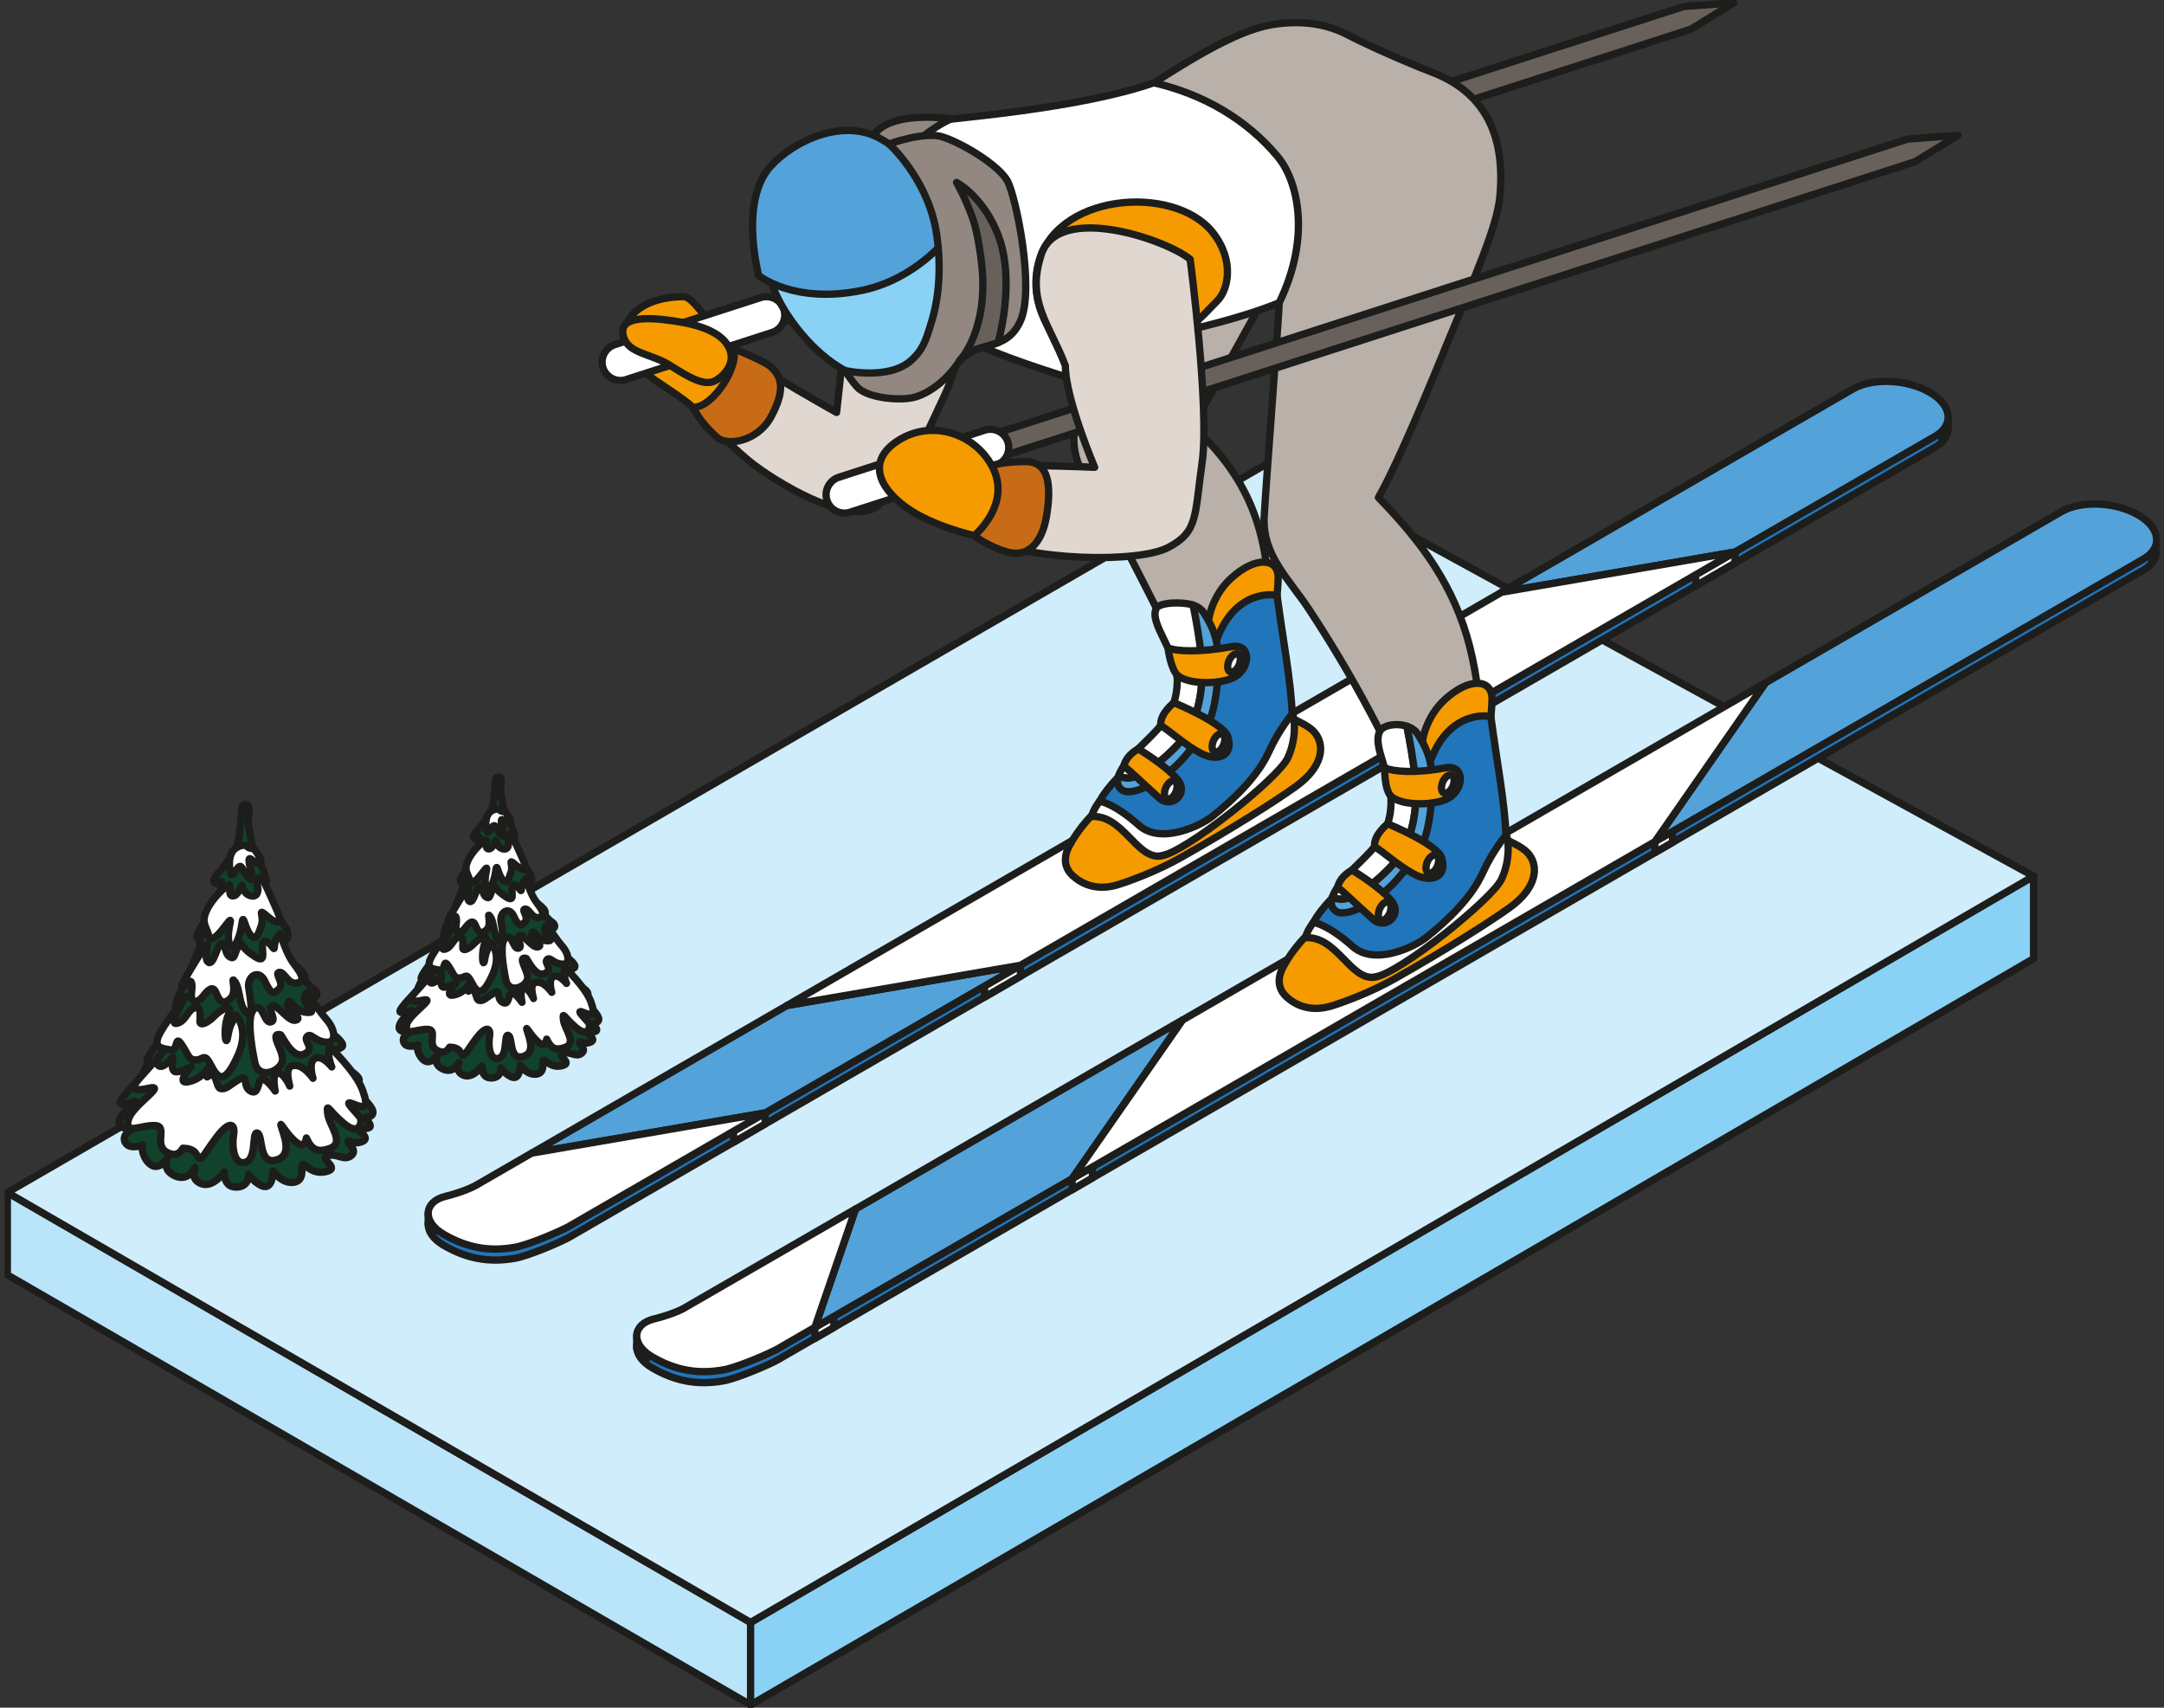 <svg width="237" height="187" viewBox="0 0 237 187" fill="none" xmlns="http://www.w3.org/2000/svg">
<rect x="0" y="0" width="237" height="187" fill="#333333" stroke="none"/>
<g id="Esqui&#204;&#129; 2" clip-path="url(#clip0_3611_1032)">
<g id="Ilustraci&#195;&#179;n">
<path id="Vector" d="M82.203 177.67L222.716 95.944V104.979L82.203 186.697L0.803 139.608V130.581L82.203 177.67Z" fill="#B9E4F9" stroke="#1D1D1B" stroke-width="0.8" stroke-linejoin="round"/>
<path id="Vector_2" d="M222.716 95.944V104.979L82.203 186.697V177.67L222.716 95.944Z" fill="#8AD2F5" stroke="#1D1D1B" stroke-width="0.8" stroke-linejoin="round"/>
<path id="Vector_3" d="M0.803 130.589L82.203 177.67L222.716 95.952L139.486 50.364L0.803 130.589Z" fill="#D0EDFB" stroke="#1D1D1B" stroke-width="0.8" stroke-linejoin="round"/>
<path id="Vector_4" d="M43.719 112.618C43.855 113.081 44.665 113.005 45.111 112.914C44.68 113.096 43.939 113.558 44.234 114.172C44.521 114.786 45.459 114.543 45.762 114.415C45.603 114.657 45.785 115.673 46.473 116.135C47.23 116.643 47.903 115.521 47.903 115.521C47.903 115.521 47.328 116.544 48.531 117.082C49.62 117.567 50.165 116.552 50.255 116.355C50.18 116.529 49.87 117.386 50.778 117.749C51.799 118.159 52.782 116.741 52.782 116.741C52.782 116.741 52.676 118.106 53.864 118.045C54.855 117.992 54.878 117.135 54.863 116.938C54.953 117.158 55.876 118.121 56.413 117.984C56.973 117.84 56.973 116.658 56.973 116.658C56.973 116.658 57.722 117.772 58.751 117.628C59.788 117.484 59.311 116.188 59.523 116.097C59.734 116.006 60.294 117.014 61.565 116.703C62.836 116.385 60.869 115.612 61.671 115.354C62.473 115.089 63.048 115.824 63.676 115.354C64.304 114.884 63.411 114.354 63.441 114.134C63.464 113.914 63.873 114.437 64.644 114.134C65.416 113.831 64.304 113.217 64.304 113.096C64.304 112.975 64.826 113.096 65.234 112.937C65.643 112.777 64.826 112.035 64.879 112.035C64.932 112.035 65.537 112.088 65.575 111.625C65.613 111.163 64.644 110.299 64.644 110.299L63.32 109.549C63.517 109.45 63.812 109.321 64.206 109.094C64.932 108.677 63.336 107.821 62.42 107.366C62.291 106.752 61.913 106.153 61.913 106.153C61.913 106.153 62.488 106.297 62.889 105.987C63.29 105.676 62.019 104.789 62.012 104.751L61.263 104.425C61.353 104.433 61.308 103.963 60.763 103.304C60.763 103.304 60.756 103.288 60.748 103.281C60.665 102.94 60.279 102.098 60.234 101.992C60.181 101.864 60.098 101.598 60.461 101.666C60.824 101.735 60.877 101.242 60.461 100.984C60.279 100.871 59.954 100.552 59.659 100.234C59.992 99.446 58.804 99.143 58.244 98.225C57.881 97.634 57.684 97.028 57.578 96.596C57.624 96.513 57.722 96.498 57.919 96.657C58.327 96.983 58.312 96.005 58.078 95.732C57.851 95.459 57.17 94.277 57.17 94.186C57.17 94.186 56.898 94.186 56.481 94.186C56.224 93.564 55.929 92.867 55.929 92.799C55.884 92.268 55.846 91.738 55.846 91.738C55.846 91.738 56.33 91.973 56.376 91.738C56.429 91.503 55.869 89.911 55.475 89.547C55.09 89.184 55.211 88.774 55.188 88.737C55.165 88.691 54.968 87.372 54.847 86.887C54.726 86.402 55.105 85.136 54.666 85.099C54.227 85.068 54.318 85.258 54.227 86.046C54.136 86.834 54.061 88.373 53.758 88.865C53.456 89.35 52.722 90.54 52.2 91.04C51.678 91.541 51.814 92.018 52.2 91.814C52.586 91.609 52.631 91.677 52.48 92.2C52.411 92.45 52.389 92.678 52.419 92.882C52.215 93.436 52.033 93.921 51.935 94.171C51.829 94.171 51.769 94.171 51.769 94.171C51.738 94.186 50.429 96.005 50.399 96.391C50.369 96.778 50.974 96.278 50.974 96.278C50.974 96.278 50.437 96.71 50.679 97.089C50.702 97.119 50.724 97.149 50.747 97.172C50.127 98.642 49.333 100.583 49.333 100.583C48.871 101.265 48.41 102.515 48.644 102.515H48.962L48.848 102.682C48.205 103.493 47.585 104.622 47.767 104.622C47.986 104.622 47.767 105.032 47.767 105.032L47.456 105.1C47.456 105.1 45.868 107.01 46.148 107.23C46.185 107.26 46.223 107.275 46.261 107.29C45.815 107.942 45.724 108.419 45.724 108.419C45.724 108.419 43.659 110.496 43.803 110.784C43.946 111.072 45.073 110.64 45.073 110.64C45.073 110.64 43.53 111.967 43.727 112.633L43.719 112.618ZM61.119 104.357C61.172 104.372 61.21 104.387 61.24 104.41L61.119 104.357Z" fill="#11422B" stroke="#1D1D1B" stroke-width="0.8" stroke-linejoin="round"/>
<path id="Vector_5" d="M59.901 101.295C59.901 101.295 60.884 102.826 61.603 103.652C62.322 104.478 62.511 105.691 61.497 105.577C60.483 105.464 60.257 104.729 59.901 105.1C59.553 105.471 60.68 106.131 59.651 106.608C58.622 107.086 57.737 104.956 57.601 104.933C56.603 104.751 57.858 106.29 57.79 107.108C57.707 108.071 55.71 108.912 55.392 107.283C55.074 105.653 54.673 103.167 55.392 102.69C56.111 102.212 56.194 103.971 56.777 103.842C57.367 103.705 56.429 102.69 56.898 102.478C57.367 102.265 58.327 103.918 58.963 103.683C59.606 103.44 58.04 102.91 58.252 102.243C58.456 101.576 58.675 102.963 59.901 103.023C61.134 103.084 59.001 102.212 59.901 101.31V101.295Z" fill="white" stroke="#1D1D1B" stroke-width="0.8" stroke-linejoin="round"/>
<path id="Vector_6" d="M53.766 103.243C53.766 103.243 54.991 104.395 53.955 106.714C52.918 109.041 52.328 108.905 51.685 107.646C51.042 106.388 51.02 107.086 50.339 107.101C49.658 107.116 49.658 106.555 49.075 105.729C48.485 104.903 48.841 106.358 48.145 106.237C47.449 106.108 46.708 106.085 47.108 105.092C47.509 104.107 49.461 101.659 49.461 101.659C49.461 101.659 47.903 104.107 48.682 103.955C49.461 103.804 49.628 102.781 50.225 102.606C50.823 102.432 50.687 103.319 50.679 103.774C50.679 104.228 51.368 103.91 51.927 103.319C52.487 102.728 53.607 102.144 53.13 103.213C52.654 104.281 52.888 106.206 53.077 105.1C53.266 103.993 53.478 103.91 53.773 103.243H53.766Z" fill="white" stroke="#1D1D1B" stroke-width="0.8" stroke-linejoin="round"/>
<path id="Vector_7" d="M57.594 96.217C57.594 96.217 58.108 97.945 58.721 98.764C59.334 99.575 59.848 100.287 59.054 100.469C58.259 100.651 57.972 99.492 57.503 99.552C57.034 99.613 57.972 100.484 57.503 100.954C57.034 101.424 56.784 101.462 56.27 100.34C55.763 99.211 54.704 99.87 54.87 100.916C55.037 101.955 55.316 103.675 54.658 103.023C54 102.364 54.151 101.007 53.682 100.371C53.213 99.734 53.955 101.22 53.282 101.833C52.601 102.447 52.328 101.97 52.048 101.295C51.776 100.621 51.307 101.136 50.906 101.667C50.505 102.197 49.824 102.296 49.953 101.295C50.081 100.302 49.885 100.151 49.575 100.492C49.264 100.833 48.788 101.182 49.408 100.113C50.021 99.044 51.042 97.422 51.262 97.142C51.489 96.862 50.952 98.453 51.42 98.711C51.889 98.969 52.162 97.119 52.548 97.097C52.926 97.074 52.782 97.968 53.266 98.241C53.751 98.514 53.63 97.794 54.031 97.309C54.431 96.824 53.902 97.119 55.09 97.991C56.277 98.862 56.111 98.249 56.066 97.438C56.02 96.627 56.481 96.793 56.898 97.354C57.306 97.915 56.822 96.998 57.594 96.225V96.217Z" fill="white" stroke="#1D1D1B" stroke-width="0.8" stroke-linejoin="round"/>
<path id="Vector_8" d="M44.506 112.292C44.74 111.049 48.001 109.14 46.254 109.534C44.506 109.935 44.892 109.291 45.716 108.404C46.549 107.518 47.57 106.229 47.57 106.229C47.57 106.229 46.715 107.336 47.139 107.609C47.57 107.874 48.349 106.835 48.349 106.835C48.349 106.835 48.145 107.904 48.5 108.078C48.856 108.253 49.923 107.662 49.923 107.662C49.923 107.662 48.523 109.2 49.688 108.965C50.853 108.73 51.345 107.836 51.345 107.836C51.345 107.836 51.345 108.116 51.307 108.548C52.2 107.859 52.026 109.473 52.472 109.556C52.949 109.647 53.221 109.261 54.068 108.753C54.916 108.245 54.31 109.337 55.044 109.761C55.778 110.185 55.634 108.874 56.02 108.753C56.406 108.632 57.17 109.761 57.17 109.761C57.17 109.761 56.845 108.275 57.374 108.222C57.904 108.162 58.418 109.337 58.426 109.344C58.184 108.419 58.146 107.76 58.622 107.601C59.508 107.305 60.431 108.67 60.431 108.67C60.431 108.67 59.984 107.275 60.605 106.949C61.225 106.623 62.042 107.692 62.042 107.692C62.042 107.692 61.558 106.54 61.883 105.971C61.883 105.971 64.13 108.124 64.697 109.662C65.265 111.201 64.932 111.3 63.865 110.86C62.798 110.413 64.455 111.807 64.546 112.164C64.637 112.52 64.395 113.642 63.071 112.52C61.739 111.391 61.588 110.678 61.709 111.701C61.83 112.724 63.245 114.233 61.86 114.71C60.847 115.059 60.34 114.831 59.871 113.793C59.788 114.286 59.56 114.604 59.023 114.172C58.047 113.399 57.457 112.012 57.752 112.929C58.047 113.846 58.638 115.392 57.193 115.718C55.74 116.044 56.156 113.528 55.657 113.376C55.158 113.225 55.657 115.627 54.613 115.893C53.569 116.158 53.463 114.384 53.614 113.52C53.766 112.664 53.35 112.126 52.109 113.786C50.868 115.445 50.838 115.976 50.422 115.21C50.187 114.771 49.658 114.687 49.249 114.672C48.947 115.165 48.591 115.347 47.993 115.089C46.571 114.468 48.084 112.717 46.783 112.717C45.482 112.717 44.302 113.52 44.536 112.27L44.506 112.292Z" fill="white" stroke="#1D1D1B" stroke-width="0.8" stroke-linejoin="round"/>
<path id="Vector_9" d="M56.406 92.193C56.406 92.193 57.268 94.08 57.473 94.603C57.677 95.133 57.541 95.611 56.527 94.762C55.521 93.906 56.232 94.633 55.982 95.459C55.725 96.278 55.49 96.937 54.991 96.278C54.492 95.618 54.424 94.33 54.288 95.414C54.151 96.498 53.471 98.172 53.198 97.02C52.918 95.876 53.705 94.451 53.017 95.346C52.328 96.24 51.648 97.081 51.436 96.338C51.216 95.596 50.762 95.262 51.269 94.194C51.776 93.125 52.797 92.238 53.138 92.033C53.478 91.821 53.017 92.905 53.478 92.966C53.94 93.026 54.257 92.079 54.303 92.041C54.348 92.003 54.356 92.716 54.999 92.935C55.642 93.155 55.77 92.534 55.642 92.102C55.521 91.67 55.725 90.662 56.413 92.193H56.406Z" fill="white" stroke="#1D1D1B" stroke-width="0.8" stroke-linejoin="round"/>
<path id="Vector_10" d="M55.332 88.896C55.536 89.214 56.232 90.086 55.785 90.162C55.347 90.237 54.832 89.313 54.908 90.033C54.984 90.753 55.498 91.867 54.938 91.458C54.378 91.048 54.341 90.2 54.015 90.465C53.69 90.73 53.425 91.488 53.304 90.965C53.183 90.442 53.13 89.654 53.486 89.123C53.841 88.593 54.613 88.502 54.719 88.691C54.832 88.881 55.332 88.888 55.332 88.888V88.896Z" fill="white" stroke="#1D1D1B" stroke-width="0.8" stroke-linejoin="round"/>
<path id="Vector_11" d="M13.05 123.093C13.225 123.676 14.253 123.585 14.821 123.472C14.268 123.699 13.33 124.29 13.701 125.071C14.072 125.852 15.259 125.541 15.645 125.382C15.441 125.685 15.675 126.981 16.546 127.564C17.514 128.216 18.361 126.784 18.361 126.784C18.361 126.784 17.627 128.087 19.163 128.77C20.547 129.391 21.236 128.095 21.357 127.845C21.259 128.072 20.865 129.156 22.023 129.618C23.324 130.134 24.572 128.337 24.572 128.337C24.572 128.337 24.436 130.073 25.949 129.997C27.205 129.937 27.242 128.845 27.22 128.595C27.333 128.876 28.506 130.096 29.187 129.922C29.905 129.74 29.905 128.239 29.905 128.239C29.905 128.239 30.851 129.656 32.167 129.474C33.484 129.292 32.886 127.64 33.151 127.527C33.416 127.413 34.134 128.694 35.746 128.292C37.357 127.89 34.861 126.905 35.882 126.572C36.896 126.238 37.629 127.17 38.431 126.572C39.233 125.973 38.098 125.306 38.129 125.018C38.159 124.737 38.681 125.404 39.657 125.018C40.64 124.631 39.226 123.851 39.226 123.699C39.226 123.547 39.891 123.699 40.406 123.502C40.92 123.305 39.891 122.35 39.959 122.35C40.028 122.35 40.792 122.418 40.844 121.835C40.898 121.251 39.664 120.152 39.664 120.152L37.985 119.197C38.242 119.068 38.605 118.909 39.112 118.613C40.035 118.083 38.008 116.999 36.843 116.416C36.684 115.642 36.2 114.877 36.2 114.877C36.2 114.877 36.933 115.066 37.433 114.672C37.94 114.278 36.328 113.156 36.321 113.103L35.367 112.694C35.481 112.702 35.42 112.111 34.739 111.262C34.739 111.254 34.724 111.247 34.717 111.231C34.611 110.799 34.127 109.731 34.066 109.594C33.998 109.428 33.892 109.094 34.354 109.177C34.815 109.261 34.876 108.639 34.354 108.306C34.119 108.154 33.711 107.753 33.332 107.351C33.756 106.35 32.243 105.964 31.532 104.797C31.07 104.046 30.821 103.273 30.685 102.72C30.738 102.614 30.866 102.591 31.116 102.796C31.638 103.205 31.615 101.97 31.32 101.621C31.025 101.272 30.163 99.764 30.163 99.658C30.163 99.658 29.822 99.658 29.285 99.658C28.952 98.87 28.589 97.975 28.581 97.9C28.529 97.225 28.476 96.558 28.476 96.558C28.476 96.558 29.088 96.861 29.157 96.558C29.225 96.255 28.514 94.239 28.014 93.777C27.522 93.314 27.681 92.799 27.651 92.738C27.621 92.685 27.371 91.003 27.22 90.389C27.069 89.775 27.545 88.16 26.985 88.123C26.425 88.077 26.539 88.32 26.425 89.328C26.312 90.328 26.221 92.291 25.828 92.913C25.442 93.534 24.512 95.042 23.846 95.679C23.18 96.316 23.354 96.922 23.846 96.657C24.337 96.399 24.39 96.482 24.201 97.149C24.111 97.468 24.088 97.748 24.118 98.021C23.861 98.726 23.626 99.34 23.498 99.666C23.362 99.666 23.286 99.666 23.286 99.666C23.248 99.681 21.584 102 21.546 102.493C21.508 102.985 22.28 102.349 22.28 102.349C22.28 102.349 21.599 102.902 21.909 103.379C21.939 103.425 21.962 103.455 21.992 103.486C21.198 105.35 20.192 107.821 20.192 107.821C19.602 108.692 19.019 110.276 19.314 110.276H19.715L19.572 110.489C18.755 111.519 17.968 112.952 18.195 112.952C18.467 112.952 18.195 113.475 18.195 113.475L17.801 113.558C17.801 113.558 15.774 115.984 16.137 116.272C16.182 116.309 16.228 116.332 16.281 116.347C15.713 117.181 15.6 117.78 15.6 117.78C15.6 117.78 12.975 120.417 13.164 120.781C13.345 121.145 14.775 120.599 14.775 120.599C14.775 120.599 12.808 122.282 13.058 123.131L13.05 123.093ZM35.171 112.588C35.239 112.603 35.292 112.626 35.322 112.656L35.171 112.588Z" fill="#11422B" stroke="#1D1D1B" stroke-width="0.8" stroke-linejoin="round"/>
<path id="Vector_12" d="M33.627 108.685C33.627 108.685 34.876 110.633 35.791 111.679C36.706 112.725 36.941 114.263 35.655 114.127C34.369 113.983 34.074 113.05 33.627 113.513C33.181 113.983 34.618 114.824 33.31 115.43C32.001 116.037 30.881 113.331 30.707 113.301C29.436 113.066 31.04 115.021 30.942 116.067C30.836 117.295 28.294 118.363 27.893 116.294C27.485 114.225 26.978 111.065 27.893 110.451C28.808 109.837 28.907 112.08 29.656 111.914C30.405 111.747 29.209 110.451 29.807 110.178C30.405 109.905 31.623 112.012 32.44 111.709C33.257 111.406 31.267 110.724 31.532 109.875C31.797 109.026 32.069 110.792 33.635 110.868C35.201 110.943 32.485 109.837 33.635 108.685H33.627Z" fill="white" stroke="#1D1D1B" stroke-width="0.8" stroke-linejoin="round"/>
<path id="Vector_13" d="M25.82 111.171C25.82 111.171 27.379 112.634 26.055 115.582C24.731 118.538 23.989 118.363 23.172 116.772C22.355 115.173 22.325 116.059 21.463 116.075C20.6 116.09 20.6 115.377 19.851 114.324C19.102 113.27 19.556 115.127 18.664 114.968C17.779 114.809 16.833 114.771 17.34 113.513C17.847 112.255 20.336 109.155 20.336 109.155C20.336 109.155 18.354 112.262 19.345 112.073C20.336 111.883 20.547 110.58 21.311 110.36C22.076 110.14 21.902 111.269 21.894 111.845C21.887 112.421 22.764 112.012 23.483 111.269C24.194 110.519 25.616 109.776 25.011 111.133C24.398 112.49 24.708 114.945 24.943 113.528C25.177 112.118 25.45 112.012 25.828 111.163L25.82 111.171Z" fill="white" stroke="#1D1D1B" stroke-width="0.8" stroke-linejoin="round"/>
<path id="Vector_14" d="M30.692 102.235C30.692 102.235 31.35 104.433 32.13 105.471C32.909 106.502 33.567 107.412 32.553 107.639C31.54 107.866 31.176 106.396 30.586 106.479C29.996 106.563 31.176 107.669 30.586 108.261C29.996 108.852 29.671 108.912 29.02 107.48C28.37 106.047 27.023 106.889 27.242 108.207C27.454 109.534 27.81 111.717 26.97 110.883C26.131 110.042 26.32 108.314 25.73 107.503C25.139 106.692 26.078 108.586 25.215 109.367C24.353 110.148 24.005 109.541 23.649 108.685C23.301 107.829 22.703 108.48 22.189 109.155C21.675 109.829 20.812 109.951 20.979 108.685C21.137 107.419 20.888 107.237 20.494 107.662C20.093 108.094 19.496 108.533 20.275 107.177C21.054 105.82 22.348 103.751 22.635 103.395C22.923 103.039 22.242 105.062 22.84 105.388C23.43 105.714 23.785 103.364 24.27 103.334C24.754 103.304 24.564 104.441 25.185 104.797C25.805 105.146 25.646 104.228 26.153 103.607C26.668 102.985 25.994 103.364 27.5 104.471C29.013 105.578 28.793 104.797 28.74 103.766C28.688 102.743 29.27 102.948 29.792 103.66C30.314 104.372 29.694 103.213 30.677 102.228L30.692 102.235Z" fill="white" stroke="#1D1D1B" stroke-width="0.8" stroke-linejoin="round"/>
<path id="Vector_15" d="M14.049 122.676C14.352 121.092 18.49 118.667 16.266 119.174C14.041 119.682 14.533 118.871 15.585 117.742C16.644 116.613 17.938 114.976 17.938 114.976C17.938 114.976 16.848 116.385 17.393 116.726C17.938 117.067 18.936 115.749 18.936 115.749C18.936 115.749 18.671 117.105 19.125 117.333C19.579 117.56 20.933 116.802 20.933 116.802C20.933 116.802 19.155 118.758 20.631 118.462C22.113 118.159 22.734 117.029 22.734 117.029C22.734 117.029 22.734 117.386 22.681 117.931C23.816 117.06 23.596 119.106 24.163 119.212C24.769 119.326 25.117 118.833 26.191 118.197C27.273 117.552 26.494 118.939 27.432 119.478C28.37 120.016 28.181 118.348 28.672 118.197C29.164 118.045 30.14 119.478 30.14 119.478C30.14 119.478 29.724 117.59 30.405 117.515C31.078 117.439 31.736 118.932 31.736 118.939C31.434 117.757 31.381 116.923 31.986 116.726C33.113 116.347 34.278 118.083 34.278 118.083C34.278 118.083 33.711 116.309 34.505 115.9C35.292 115.483 36.336 116.84 36.336 116.84C36.336 116.84 35.723 115.377 36.132 114.657C36.132 114.657 38.991 117.393 39.702 119.356C40.421 121.319 39.997 121.441 38.643 120.88C37.289 120.311 39.392 122.085 39.505 122.54C39.619 122.994 39.316 124.427 37.622 122.994C35.927 121.562 35.738 120.652 35.889 121.956C36.041 123.26 37.849 125.177 36.078 125.783C34.792 126.223 34.142 125.943 33.552 124.616C33.438 125.238 33.158 125.647 32.47 125.101C31.229 124.124 30.473 122.35 30.851 123.517C31.229 124.684 31.978 126.647 30.14 127.057C28.294 127.474 28.824 124.268 28.181 124.078C27.538 123.889 28.181 126.943 26.857 127.284C25.533 127.625 25.397 125.359 25.586 124.268C25.775 123.176 25.245 122.494 23.664 124.609C22.083 126.716 22.045 127.398 21.523 126.42C21.221 125.859 20.555 125.753 20.033 125.738C19.647 126.367 19.201 126.594 18.437 126.268C16.629 125.48 18.55 123.252 16.893 123.252C15.237 123.252 13.731 124.268 14.034 122.684L14.049 122.676Z" fill="white" stroke="#1D1D1B" stroke-width="0.8" stroke-linejoin="round"/>
<path id="Vector_16" d="M29.179 97.119C29.179 97.119 30.276 99.514 30.533 100.189C30.791 100.863 30.617 101.477 29.338 100.386C28.052 99.302 28.967 100.226 28.642 101.272C28.317 102.318 28.014 103.152 27.379 102.318C26.743 101.485 26.652 99.84 26.486 101.219C26.312 102.599 25.45 104.721 25.094 103.266C24.738 101.81 25.737 99.999 24.867 101.144C23.997 102.288 23.127 103.349 22.855 102.402C22.582 101.454 22 101.03 22.643 99.673C23.286 98.309 24.587 97.187 25.018 96.922C25.45 96.657 24.86 98.036 25.45 98.112C26.04 98.188 26.441 96.99 26.494 96.937C26.547 96.892 26.562 97.794 27.379 98.074C28.196 98.347 28.355 97.559 28.196 97.013C28.037 96.46 28.294 95.179 29.179 97.134V97.119Z" fill="white" stroke="#1D1D1B" stroke-width="0.8" stroke-linejoin="round"/>
<path id="Vector_17" d="M27.817 92.928C28.075 93.33 28.96 94.444 28.4 94.542C27.84 94.641 27.182 93.466 27.28 94.383C27.379 95.3 28.037 96.71 27.326 96.195C26.615 95.679 26.562 94.595 26.153 94.936C25.745 95.27 25.397 96.24 25.245 95.573C25.094 94.906 25.018 93.906 25.472 93.231C25.926 92.564 26.902 92.443 27.046 92.678C27.182 92.913 27.817 92.936 27.817 92.936V92.928Z" fill="white" stroke="#1D1D1B" stroke-width="0.8" stroke-linejoin="round"/>
<path id="Vector_18" d="M211.308 44.148C208.842 42.724 205.075 42.565 202.934 43.8C202.934 43.8 186.684 53.198 164.45 66.052L190.02 61.649C203.282 53.979 211.914 48.992 211.914 48.992C214.054 47.756 213.782 45.573 211.316 44.148H211.308Z" fill="#2075BB" stroke="#1D1D1B" stroke-width="0.8" stroke-linecap="round" stroke-linejoin="round"/>
<path id="Vector_19" d="M58.237 127.481L83.807 123.078C92.287 118.174 101.819 112.664 111.767 106.911L86.197 111.315C75.576 117.462 65.938 123.032 58.237 127.481Z" fill="#2075BB" stroke="#1D1D1B" stroke-width="0.8" stroke-linecap="round" stroke-linejoin="round"/>
<path id="Vector_20" d="M52.185 130.975C51.572 131.331 50.286 131.847 48.78 132.218C46.428 132.787 46.163 134.969 48.629 136.394C51.095 137.819 53.531 138.297 56.368 137.796C58.01 137.508 61.596 135.917 62.337 135.492C68.033 132.203 75.402 127.936 83.799 123.078L58.229 127.481C56.05 128.739 54.03 129.914 52.185 130.975Z" fill="#2075BB" stroke="#1D1D1B" stroke-width="0.8" stroke-linecap="round" stroke-linejoin="round"/>
<path id="Vector_21" d="M86.19 111.315L111.76 106.911C139.296 90.987 169.965 73.252 190.02 61.656L164.45 66.06C141.014 79.611 110.927 97.013 86.19 111.315Z" fill="#2075BB" stroke="#1D1D1B" stroke-width="0.8" stroke-linecap="round" stroke-linejoin="round"/>
<path id="Vector_22" d="M46.897 132.87V134.06L47.577 134.863L48.107 133.461L46.897 132.87Z" fill="white" stroke="#1D1D1B" stroke-width="0.8" stroke-linecap="round" stroke-linejoin="round"/>
<path id="Vector_23" d="M83.799 121.873V123.078L80.342 125.079V123.873L83.799 121.873Z" fill="white" stroke="#1D1D1B" stroke-width="0.8" stroke-linecap="round" stroke-linejoin="round"/>
<path id="Vector_24" d="M111.76 105.706V106.911L107.826 109.185V107.98L111.76 105.706Z" fill="white" stroke="#1D1D1B" stroke-width="0.8" stroke-linecap="round" stroke-linejoin="round"/>
<path id="Vector_25" d="M190.02 60.451V61.649L185.708 64.15V62.945L190.02 60.451Z" fill="white" stroke="#1D1D1B" stroke-width="0.8" stroke-linecap="round" stroke-linejoin="round"/>
<path id="Vector_26" d="M213.358 45.672V47.029L212.61 47.893L211.747 46.46L213.358 45.672Z" fill="white" stroke="#1D1D1B" stroke-width="0.8" stroke-linecap="round" stroke-linejoin="round"/>
<path id="Vector_27" d="M211.308 42.943C208.842 41.519 205.075 41.359 202.934 42.595C202.934 42.595 186.684 51.993 164.45 64.847L190.02 60.444C203.282 52.774 211.914 47.786 211.914 47.786C214.054 46.551 213.782 44.368 211.316 42.943H211.308Z" fill="#53A3DA" stroke="#1D1D1B" stroke-width="0.8" stroke-linecap="round" stroke-linejoin="round"/>
<path id="Vector_28" d="M58.237 126.276L83.807 121.873C92.287 116.969 101.819 111.459 111.767 105.706L86.197 110.11C75.576 116.256 65.938 121.827 58.237 126.276Z" fill="#53A3DA" stroke="#1D1D1B" stroke-width="0.8" stroke-linecap="round" stroke-linejoin="round"/>
<path id="Vector_29" d="M52.185 129.77C51.572 130.126 50.286 130.642 48.78 131.013C46.428 131.581 46.163 133.764 48.629 135.189C51.095 136.614 53.531 137.091 56.368 136.591C58.01 136.303 61.596 134.712 62.337 134.287C68.033 130.998 75.402 126.731 83.799 121.873L58.229 126.276C56.05 127.534 54.03 128.709 52.185 129.77Z" fill="white" stroke="#1D1D1B" stroke-width="0.8" stroke-linecap="round" stroke-linejoin="round"/>
<path id="Vector_30" d="M86.19 110.11L111.76 105.706C139.296 89.782 169.965 72.047 190.02 60.451L164.45 64.855C141.014 78.406 110.927 95.808 86.19 110.11Z" fill="white" stroke="#1D1D1B" stroke-width="0.8" stroke-linecap="round" stroke-linejoin="round"/>
<path id="Vector_31" d="M93.694 133.613L89.246 146.565C96.841 142.177 106.577 136.546 117.418 130.278L129.522 112.891C116.616 120.357 104.232 127.519 93.694 133.613Z" fill="#2075BB" stroke="#1D1D1B" stroke-width="0.8" stroke-linecap="round" stroke-linejoin="round"/>
<path id="Vector_32" d="M234.147 57.579C231.681 56.154 227.914 55.995 225.773 57.23C225.773 57.23 212.413 64.953 193.349 75.981L181.245 93.367C210.756 76.299 234.752 62.422 234.752 62.422C236.893 61.186 236.621 59.004 234.155 57.579H234.147Z" fill="#2075BB" stroke="#1D1D1B" stroke-width="0.8" stroke-linecap="round" stroke-linejoin="round"/>
<path id="Vector_33" d="M129.522 112.891L117.418 130.278C137.171 118.856 160.562 105.327 181.245 93.368L193.349 75.981C175.072 86.546 151.559 100.151 129.522 112.891Z" fill="#2075BB" stroke="#1D1D1B" stroke-width="0.8" stroke-linecap="round" stroke-linejoin="round"/>
<path id="Vector_34" d="M75.023 144.405C74.411 144.761 73.125 145.277 71.619 145.641C69.266 146.209 69.002 148.392 71.468 149.817C73.934 151.242 76.37 151.719 79.207 151.219C80.849 150.931 84.434 149.339 85.176 148.915C86.447 148.18 87.816 147.391 89.246 146.558L93.694 133.605C86.447 137.796 80.077 141.48 75.023 144.398V144.405Z" fill="#2075BB" stroke="#1D1D1B" stroke-width="0.8" stroke-linecap="round" stroke-linejoin="round"/>
<path id="Vector_35" d="M117.418 129.073V130.278L119.642 128.989V127.784L117.418 129.073Z" fill="white" stroke="#1D1D1B" stroke-width="0.8" stroke-linecap="round" stroke-linejoin="round"/>
<path id="Vector_36" d="M89.246 145.36V146.565L91.326 145.36V144.163L89.246 145.36Z" fill="white" stroke="#1D1D1B" stroke-width="0.8" stroke-linecap="round" stroke-linejoin="round"/>
<path id="Vector_37" d="M69.736 146.247V147.68L70.87 148.725L71.544 146.565L69.736 146.247Z" fill="white" stroke="#1D1D1B" stroke-width="0.8" stroke-linecap="round" stroke-linejoin="round"/>
<path id="Vector_38" d="M181.245 92.162V93.367L183.174 92.253V91.048L181.245 92.162Z" fill="white" stroke="#1D1D1B" stroke-width="0.8" stroke-linecap="round" stroke-linejoin="round"/>
<path id="Vector_39" d="M236.197 58.905V60.406L235.562 61.194L234.881 59.276L236.197 58.905Z" fill="white" stroke="#1D1D1B" stroke-width="0.8" stroke-linecap="round" stroke-linejoin="round"/>
<path id="Vector_40" d="M93.694 132.408L89.246 145.36C96.841 140.972 106.577 135.341 117.418 129.073L129.522 111.686C116.616 119.152 104.232 126.314 93.694 132.408Z" fill="#53A3DA" stroke="#1D1D1B" stroke-width="0.8" stroke-linecap="round" stroke-linejoin="round"/>
<path id="Vector_41" d="M234.147 56.374C231.681 54.949 227.914 54.79 225.773 56.025C225.773 56.025 212.413 63.748 193.349 74.776L181.245 92.162C210.756 75.094 234.752 61.217 234.752 61.217C236.893 59.981 236.621 57.798 234.155 56.374H234.147Z" fill="#53A3DA" stroke="#1D1D1B" stroke-width="0.8" stroke-linecap="round" stroke-linejoin="round"/>
<path id="Vector_42" d="M129.522 111.694L117.418 129.08C137.171 117.659 160.562 104.13 181.245 92.17L193.349 74.783C175.072 85.349 151.559 98.953 129.522 111.694Z" fill="white" stroke="#1D1D1B" stroke-width="0.8" stroke-linecap="round" stroke-linejoin="round"/>
<path id="Vector_43" d="M75.023 143.2C74.411 143.556 73.125 144.072 71.619 144.436C69.266 145.004 69.002 147.187 71.468 148.612C73.934 150.037 76.37 150.514 79.207 150.014C80.849 149.726 84.434 148.134 85.176 147.71C86.447 146.975 87.816 146.186 89.246 145.353L93.694 132.4C86.447 136.591 80.077 140.275 75.023 143.193V143.2Z" fill="white" stroke="#1D1D1B" stroke-width="0.8" stroke-linecap="round" stroke-linejoin="round"/>
<path id="Vector_44" d="M98.286 14.514C94.269 18.145 92.809 34.341 92.476 37.335C92.143 40.321 91.621 45.164 91.621 45.164C91.621 45.164 83.769 40.806 80.765 38.517C79.51 37.562 78.367 36.88 77.437 36.403C75.962 38.176 74.494 39.965 72.754 41.337C75.266 43.997 80.092 49.022 82.596 50.909C86.076 53.532 93.83 57.836 96.304 55.206C99.996 51.281 100.949 48.567 103.468 43.247C105.995 37.919 110.315 17.387 110.315 17.387C108.582 14.673 102.288 10.899 98.271 14.529L98.286 14.514Z" fill="#E0D7D0" stroke="#1D1D1B" stroke-width="0.8" stroke-linecap="round" stroke-linejoin="round"/>
<path id="Vector_45" d="M75.909 44.611C75.909 44.611 76.529 46.134 78.526 47.893C79.729 48.946 83.027 48.264 84.427 45.672C85.857 43.034 85.902 41.306 84.23 40.018C83.549 39.495 80.243 38.123 80.243 38.123L75.909 44.611Z" fill="#C86B16" stroke="#1D1D1B" stroke-width="0.8" stroke-linecap="round" stroke-linejoin="round"/>
<path id="Vector_46" d="M80.243 38.123C77.437 35.379 76.007 32.469 74.827 32.484C69.698 32.537 67.171 35.531 68.828 38.919C69.72 40.753 73.571 42.572 75.916 44.611C78.224 44.611 81.151 39.73 80.251 38.123H80.243Z" fill="#F59B00" stroke="#1D1D1B" stroke-width="0.8" stroke-linecap="round" stroke-linejoin="round"/>
<path id="Vector_47" d="M184.399 0.712L189.892 0.303L185.194 3.191L80.44 37.001L79.638 34.515L184.399 0.712Z" fill="#68605B" stroke="#1D1D1B" stroke-width="0.8" stroke-linecap="round" stroke-linejoin="round"/>
<path id="Vector_48" d="M66.036 40.276C66.377 41.329 67.511 41.913 68.563 41.572L84.555 36.41C85.607 36.069 86.19 34.932 85.849 33.879C85.509 32.825 84.374 32.242 83.322 32.583L67.33 37.744C66.278 38.085 65.696 39.222 66.036 40.276Z" fill="white" stroke="#1D1D1B" stroke-width="0.8" stroke-linecap="round" stroke-linejoin="round"/>
<path id="Vector_49" d="M128.577 70.418C129.885 72.972 130.982 75.655 132.117 78.315C134.856 78.414 137.488 78.065 139.803 76.868C139.773 75.139 139.69 73.412 139.72 71.805C139.773 68.69 139.13 66.249 138.85 63.142C138.177 55.805 135.363 51.03 130.612 46.657C134.538 39.813 143.707 23.071 143.707 23.063C138.502 20.327 134.409 19.842 129.091 18.213C127.086 28.391 120.474 38.343 118.984 42.17C117.153 46.885 117.048 49.651 119.241 52.978C122.063 57.268 126.239 65.847 128.577 70.418Z" fill="#B9B0A9" stroke="#1D1D1B" stroke-width="0.8" stroke-linecap="round" stroke-linejoin="round"/>
<path id="Vector_50" d="M132.352 67.992C132.352 67.992 132.632 65.287 134.894 63.263C137.503 60.921 139.985 61.042 139.985 63.263C139.985 63.869 139.864 65.211 139.864 65.211C139.864 65.211 137.322 70.857 134.462 70.812C131.603 70.766 132.344 67.992 132.344 67.992H132.352Z" fill="#F59B00" stroke="#1D1D1B" stroke-width="0.8" stroke-linecap="round" stroke-linejoin="round"/>
<path id="Vector_51" d="M139.871 65.211C139.47 65.105 138.177 64.991 136.755 65.696C135.438 66.355 134.016 67.712 133.108 70.463C131.459 71.236 130.438 70.675 128.743 70.092C129.31 72.813 129.643 75.814 129.666 77.072C129.696 79.096 127.101 80.271 122.457 85.106C121.473 86.129 120.83 87.001 120.422 87.744C118.825 90.684 121.11 91.639 122.373 92.291C124.514 93.39 127.434 92.761 129.432 91.715C133.517 89.578 134.568 88.972 138.933 85.909C143.276 82.863 141.173 75.003 139.864 65.211H139.871Z" fill="#2075BB" stroke="#1D1D1B" stroke-width="0.8" stroke-linecap="round" stroke-linejoin="round"/>
<path id="Vector_52" d="M129.386 81.112C131.414 78.838 131.883 74.746 131.565 71.873C131.368 70.077 131.444 67.932 130.657 66.257C129.515 65.87 127.003 65.954 126.648 66.606C125.755 68.228 129.023 71.502 128.932 74.708C128.841 77.914 127.245 79.475 125.157 81.506C123.879 82.749 122.82 83.992 122.494 84.985C122.782 85.099 123.084 85.182 123.395 85.205C124.787 85.311 127.359 83.386 129.386 81.112Z" fill="white" stroke="#1D1D1B" stroke-width="0.8" stroke-linecap="round" stroke-linejoin="round"/>
<path id="Vector_53" d="M122.865 86.493C124.106 87.38 127.752 85.235 129.742 82.863C131.867 80.331 132.783 79.391 133.259 75.412C133.85 70.494 132.949 68.932 131.867 67.144C131.603 66.704 131.156 66.424 130.665 66.257C130.982 67.765 131.376 70.069 131.572 71.873C131.89 74.746 131.414 78.838 129.394 81.112C127.366 83.386 124.802 85.311 123.402 85.205C123.084 85.182 122.782 85.099 122.502 84.985C122.29 85.606 122.366 86.137 122.873 86.493H122.865Z" fill="#53A3DA" stroke="#1D1D1B" stroke-width="0.8" stroke-linecap="round" stroke-linejoin="round"/>
<path id="Vector_54" d="M127.919 70.948C127.919 70.948 128.191 73.177 128.91 73.897C130.052 75.041 133.85 74.95 135.249 74.117C137.004 73.078 137.004 70.418 134.894 70.812C131.542 71.441 128.879 71.358 127.911 70.948H127.919Z" fill="#F59B00" stroke="#1D1D1B" stroke-width="0.8" stroke-linecap="round" stroke-linejoin="round"/>
<path id="Vector_55" d="M135.839 72.191C135.839 72.699 135.529 73.298 135.143 73.518C134.757 73.737 134.447 73.502 134.455 72.995C134.455 72.487 134.765 71.888 135.151 71.668C135.537 71.449 135.839 71.683 135.839 72.191Z" fill="white" stroke="#1D1D1B" stroke-width="0.8" stroke-linecap="round" stroke-linejoin="round"/>
<path id="Vector_56" d="M128.562 76.951C128.562 76.951 126.98 78.179 127.132 79.452C127.956 79.914 129.734 81.552 131.497 82.484C133.259 83.416 135.151 82.878 134.47 80.672C134.008 79.179 128.562 76.943 128.562 76.943V76.951Z" fill="#F59B00" stroke="#1D1D1B" stroke-width="0.8" stroke-linecap="round" stroke-linejoin="round"/>
<path id="Vector_57" d="M134.137 80.953C134.137 81.461 133.827 82.059 133.441 82.279C133.055 82.499 132.753 82.264 132.753 81.756C132.753 81.248 133.063 80.65 133.449 80.43C133.834 80.21 134.145 80.445 134.137 80.953Z" fill="white" stroke="#1D1D1B" stroke-width="0.8" stroke-linecap="round" stroke-linejoin="round"/>
<path id="Vector_58" d="M124.666 82.014C124.666 82.014 123.402 82.605 123.077 83.886C123.622 84.28 125.664 86.236 126.98 87.41C128.297 88.593 130.256 86.925 128.962 85.364C127.669 83.803 124.666 82.014 124.666 82.014Z" fill="#F59B00" stroke="#1D1D1B" stroke-width="0.8" stroke-linecap="round" stroke-linejoin="round"/>
<path id="Vector_59" d="M128.917 86.099C128.917 86.607 128.607 87.206 128.221 87.425C127.835 87.645 127.525 87.41 127.533 86.903C127.533 86.395 127.843 85.796 128.229 85.576C128.615 85.356 128.917 85.591 128.917 86.099Z" fill="white" stroke="#1D1D1B" stroke-width="0.8" stroke-linecap="round" stroke-linejoin="round"/>
<path id="Vector_60" d="M120.429 87.736C120.429 87.736 121.972 87.918 124.718 90.366C127.132 92.526 131.451 90.442 132.76 89.411C135.173 87.501 137.746 85 138.948 82.362C140.151 79.725 141.558 78.156 141.558 78.156C141.558 78.156 143.034 82.719 140 85.212C137.367 87.38 130.203 94.504 125.097 93.83C122.865 93.534 121.155 92.579 120.293 91.798C119.143 90.768 119.204 89.328 120.437 87.736H120.429Z" fill="white" stroke="#1D1D1B" stroke-width="0.8" stroke-linecap="round" stroke-linejoin="round"/>
<path id="Vector_61" d="M119.461 89.411C119.461 89.411 118.084 90.798 117.123 92.602C116.442 93.875 116.541 95.02 117.479 95.891C118.409 96.748 120.066 97.635 122.502 96.861C123.985 96.391 126.784 95.353 129.394 93.875C135.015 90.692 139.743 87.691 141.914 86.129C145.311 83.689 145.114 81.021 143.556 79.808C142.807 79.225 141.71 78.77 141.71 78.77C141.71 78.77 142.05 80.816 141.029 83.014C140 85.212 129.817 93.367 127.132 93.739C124.446 94.11 122.994 89.146 119.468 89.419L119.461 89.411Z" fill="#F59B00" stroke="#1D1D1B" stroke-width="0.8" stroke-linecap="round" stroke-linejoin="round"/>
<path id="Vector_62" d="M158.08 38.6C161.628 30.051 163.943 24.822 164.261 21.563C164.866 15.28 162.952 10.285 156.938 7.95C152.8 6.344 148.813 4.457 147.588 3.812C145.114 2.501 142.239 2.243 139.501 2.668C134.122 3.502 126.996 8.921 122.237 11.604C120.142 12.786 134.629 26.178 140.098 33.159C140.091 34.394 138.563 54.062 138.449 56.669C138.268 60.815 141.203 63.445 143.397 66.78C146.218 71.07 148.806 75.511 151.143 80.081C152.452 82.635 153.549 85.318 154.684 87.979C157.422 88.077 160.055 87.728 162.362 86.531C162.332 84.803 162.249 83.075 162.279 81.468C162.332 78.353 161.742 73.851 160.97 70.827C159.268 64.165 155.705 59.36 150.962 54.486C153.216 50.56 157.173 40.814 158.088 38.616L158.08 38.6Z" fill="#B9B0A9" stroke="#1D1D1B" stroke-width="0.8" stroke-linecap="round" stroke-linejoin="round"/>
<path id="Vector_63" d="M139.992 17.227C136.543 13.051 131.739 10.3 126.368 9.065C118.311 11.869 104.837 12.938 99.988 13.476C94.549 14.082 94.647 17.765 94.957 24.473C95.245 30.749 101.078 34.371 105.919 37.191C107.485 38.108 112.365 39.965 118.084 41.678C126.451 44.179 130.135 39.177 130.09 36.198C130.476 36.001 135.605 34.985 140.098 33.151C143.707 25.709 141.997 19.653 139.992 17.235V17.227Z" fill="white" stroke="#1D1D1B" stroke-width="0.8" stroke-linecap="round" stroke-linejoin="round"/>
<path id="Vector_64" d="M133.35 32.909C134.477 31.787 135.302 28.513 132.753 25.375C128.478 20.123 115.239 21.108 113.621 29.293C112.478 35.053 117.418 41.253 123.78 39.048C130.143 36.842 131.512 34.735 133.35 32.909Z" fill="#F59B00" stroke="#1D1D1B" stroke-width="0.8" stroke-linecap="round" stroke-linejoin="round"/>
<path id="Vector_65" d="M98.248 17.5C100.223 15.613 101.842 14.09 104.157 13.021C102.719 12.794 98.082 12.445 96.145 14.279C93.437 16.848 94.625 20.13 94.489 21.441C95.691 19.925 97.144 18.554 98.248 17.5Z" fill="#928881" stroke="#1D1D1B" stroke-width="0.8" stroke-linecap="round" stroke-linejoin="round"/>
<path id="Vector_66" d="M96.145 19.835C96.145 19.835 99.512 20.13 103.725 19.835C107.947 19.539 108.363 24.503 109.422 28.429C110.829 33.629 110.874 37.039 107.644 36.986C102.765 36.903 98.528 32.333 98.528 32.333L96.138 19.835H96.145Z" fill="white" stroke="#1D1D1B" stroke-width="0.8" stroke-linecap="round" stroke-linejoin="round"/>
<path id="Vector_67" d="M95.01 16.189C91.251 15.022 86.742 16.25 84.873 19.971C84.54 20.631 84.359 21.305 84.26 21.972C83.043 24.602 83.572 28.232 84.389 30.733C86.56 37.35 96.357 46.816 101.834 38.275C106.555 30.908 103.952 18.963 95.003 16.189H95.01Z" fill="#8AD2F5" stroke="#1D1D1B" stroke-width="0.8" stroke-linecap="round" stroke-linejoin="round"/>
<path id="Vector_68" d="M155.773 81.263C155.773 81.263 156.053 78.558 158.315 76.534C160.925 74.192 163.406 74.313 163.406 76.534C163.406 77.14 163.285 78.482 163.285 78.482C163.285 78.482 160.743 84.128 157.884 84.083C155.024 84.037 155.766 81.263 155.766 81.263H155.773Z" fill="#F59B00" stroke="#1D1D1B" stroke-width="0.8" stroke-linecap="round" stroke-linejoin="round"/>
<path id="Vector_69" d="M163.285 78.482C162.884 78.376 161.591 78.262 160.168 78.967C158.852 79.626 157.43 80.983 156.522 83.734C154.873 84.507 153.852 83.946 152.157 83.363C152.724 86.084 153.057 89.085 153.08 90.343C153.11 92.367 150.515 93.542 145.87 98.377C144.887 99.4 144.244 100.272 143.835 101.015C142.239 103.955 144.524 104.91 145.787 105.562C147.928 106.661 150.848 106.032 152.845 104.986C156.931 102.849 157.982 102.242 162.347 99.18C166.69 96.134 164.586 88.274 163.278 78.482H163.285Z" fill="#2075BB" stroke="#1D1D1B" stroke-width="0.8" stroke-linecap="round" stroke-linejoin="round"/>
<path id="Vector_70" d="M152.8 94.383C154.828 92.109 155.297 88.016 154.979 85.144C154.782 83.348 154.389 81.036 154.071 79.528C152.929 79.141 151.484 79.414 151.128 80.066C150.235 81.688 152.437 84.773 152.346 87.979C152.255 91.185 150.659 92.746 148.571 94.777C147.293 96.02 146.234 97.263 145.908 98.256C146.196 98.37 146.498 98.453 146.809 98.476C148.2 98.582 150.773 96.657 152.8 94.383Z" fill="white" stroke="#1D1D1B" stroke-width="0.8" stroke-linecap="round" stroke-linejoin="round"/>
<path id="Vector_71" d="M146.287 99.764C147.527 100.651 151.174 98.506 153.163 96.134C155.289 93.602 156.204 92.662 156.681 88.683C157.271 83.765 156.371 82.203 155.289 80.415C155.024 79.975 154.578 79.695 154.086 79.528C154.404 81.036 154.797 83.34 154.994 85.144C155.312 88.016 154.835 92.109 152.815 94.383C150.788 96.657 148.223 98.582 146.824 98.476C146.506 98.453 146.203 98.37 145.923 98.256C145.712 98.877 145.787 99.408 146.294 99.764H146.287Z" fill="#53A3DA" stroke="#1D1D1B" stroke-width="0.8" stroke-linecap="round" stroke-linejoin="round"/>
<path id="Vector_72" d="M151.643 84.083C151.643 84.083 151.605 86.448 152.323 87.168C153.466 88.312 157.263 88.221 158.663 87.388C160.418 86.349 160.418 83.689 158.307 84.083C154.956 84.712 152.603 84.5 151.643 84.083Z" fill="#F59B00" stroke="#1D1D1B" stroke-width="0.8" stroke-linecap="round" stroke-linejoin="round"/>
<path id="Vector_73" d="M159.253 85.462C159.253 85.97 158.943 86.569 158.557 86.789C158.171 87.008 157.869 86.773 157.869 86.266C157.869 85.758 158.179 85.159 158.565 84.939C158.95 84.72 159.261 84.954 159.253 85.462Z" fill="white" stroke="#1D1D1B" stroke-width="0.8" stroke-linecap="round" stroke-linejoin="round"/>
<path id="Vector_74" d="M151.975 90.215C151.975 90.215 150.394 91.442 150.546 92.716C151.37 93.178 153.148 94.815 154.911 95.747C156.673 96.68 158.565 96.141 157.884 93.936C157.422 92.443 151.975 90.207 151.975 90.207V90.215Z" fill="#F59B00" stroke="#1D1D1B" stroke-width="0.8" stroke-linecap="round" stroke-linejoin="round"/>
<path id="Vector_75" d="M157.558 94.224C157.558 94.732 157.248 95.33 156.862 95.55C156.477 95.77 156.174 95.535 156.174 95.027C156.174 94.519 156.484 93.921 156.87 93.701C157.256 93.481 157.566 93.716 157.558 94.224Z" fill="white" stroke="#1D1D1B" stroke-width="0.8" stroke-linecap="round" stroke-linejoin="round"/>
<path id="Vector_76" d="M148.079 95.285C148.079 95.285 146.816 95.876 146.491 97.157C147.035 97.551 149.078 99.507 150.394 100.681C151.711 101.864 153.67 100.196 152.376 98.635C151.083 97.074 148.079 95.285 148.079 95.285Z" fill="#F59B00" stroke="#1D1D1B" stroke-width="0.8" stroke-linecap="round" stroke-linejoin="round"/>
<path id="Vector_77" d="M152.339 99.37C152.339 99.878 152.028 100.477 151.643 100.696C151.257 100.916 150.947 100.681 150.954 100.173C150.954 99.666 151.264 99.067 151.65 98.847C152.036 98.627 152.339 98.862 152.339 99.37Z" fill="white" stroke="#1D1D1B" stroke-width="0.8" stroke-linecap="round" stroke-linejoin="round"/>
<path id="Vector_78" d="M143.843 101.007C143.843 101.007 145.386 101.189 148.132 103.637C150.546 105.797 154.865 103.713 156.174 102.682C158.587 100.772 161.159 98.271 162.362 95.634C163.565 92.996 164.972 91.427 164.972 91.427C164.972 91.427 166.447 95.99 163.414 98.483C160.781 100.651 153.617 107.775 148.511 107.101C146.279 106.805 144.569 105.85 143.707 105.07C142.557 104.039 142.617 102.599 143.851 101.007H143.843Z" fill="white" stroke="#1D1D1B" stroke-width="0.8" stroke-linecap="round" stroke-linejoin="round"/>
<path id="Vector_79" d="M142.875 102.682C142.875 102.682 141.498 104.069 140.537 105.873C139.856 107.146 139.955 108.291 140.893 109.162C141.823 110.019 143.48 110.905 145.916 110.132C147.399 109.663 150.198 108.624 152.808 107.146C158.428 103.963 163.157 100.962 165.328 99.4C168.725 96.96 168.528 94.292 166.969 93.079C166.22 92.496 165.124 92.041 165.124 92.041C165.124 92.041 165.464 94.087 164.443 96.285C163.414 98.483 153.231 106.638 150.546 107.01C147.86 107.381 146.408 102.417 142.882 102.69L142.875 102.682Z" fill="#F59B00" stroke="#1D1D1B" stroke-width="0.8" stroke-linecap="round" stroke-linejoin="round"/>
<path id="Vector_80" d="M83.08 30.165C83.08 30.165 86.984 33.356 94.458 31.787C100.291 30.559 103.703 26.103 103.703 26.103C103.703 26.103 103.635 19.198 96.327 15.136C92.438 12.976 87.067 15.272 84.397 18.213C82.052 20.797 82.036 25.602 83.08 30.173V30.165Z" fill="#53A3DA" stroke="#1D1D1B" stroke-width="0.8" stroke-linecap="round" stroke-linejoin="round"/>
<path id="Vector_81" d="M92.529 40.571C92.529 40.571 97.325 41.685 99.792 39.465C101.07 38.313 101.388 37.35 102.054 35.137C103.241 31.203 102.863 27.05 102.462 24.966C101.373 19.357 97.363 15.765 97.363 15.765C97.363 15.765 101.289 14.347 103.241 14.992C105.594 15.765 109.429 18.16 110.337 19.82C111.245 21.479 113.363 31.56 111.76 35.137C110.156 38.714 106.88 37.191 105.125 39.465C103.642 41.769 101.622 43.125 100.109 43.512C98.475 43.929 94.92 43.573 93.853 42.36C93.255 41.685 92.892 41.087 92.529 40.579V40.571Z" fill="#928881" stroke="#1D1D1B" stroke-width="0.8" stroke-linecap="round" stroke-linejoin="round"/>
<path id="Vector_82" d="M208.933 15.227L214.433 14.817L209.735 17.705L104.974 51.516L104.179 49.037L208.933 15.227Z" fill="#68605B" stroke="#1D1D1B" stroke-width="0.8" stroke-linecap="round" stroke-linejoin="round"/>
<path id="Vector_83" d="M90.57 54.797C90.91 55.851 92.045 56.434 93.097 56.093L109.089 50.932C110.141 50.591 110.723 49.454 110.383 48.401C110.042 47.347 108.907 46.763 107.856 47.105L91.863 52.266C90.812 52.607 90.229 53.744 90.57 54.797Z" fill="white" stroke="#1D1D1B" stroke-width="0.8" stroke-linecap="round" stroke-linejoin="round"/>
<path id="Vector_84" d="M114.044 27.869C112.342 33.015 114.944 35.463 116.677 40.048C116.677 43.671 119.884 51.174 119.884 51.174C119.884 51.174 112.947 50.871 108.628 51C107.054 51.045 103.756 57.594 106.706 58.655C112.947 61.55 124.718 61.626 127.919 59.966C131.255 58.238 130.816 56.48 131.656 50.644C132.495 44.808 130.347 28.399 130.347 28.399C127.888 26.315 115.943 22.123 114.037 27.869H114.044Z" fill="#E0D7D0" stroke="#1D1D1B" stroke-width="0.8" stroke-linecap="round" stroke-linejoin="round"/>
<path id="Vector_85" d="M108.62 51L106.698 58.655C106.698 58.655 108.128 59.83 110.33 60.451C112.539 61.073 114.135 59.549 114.634 56.397C115.134 53.251 114.929 50.553 112.334 50.545C109.74 50.545 108.612 51 108.612 51H108.62Z" fill="#C86B16" stroke="#1D1D1B" stroke-width="0.8" stroke-linecap="round" stroke-linejoin="round"/>
<path id="Vector_86" d="M108.62 51C106.698 47.476 102.031 45.877 98.332 48.264C95.003 50.416 96.138 53.312 99.247 55.563C102.084 57.624 106.698 58.655 106.698 58.655C106.698 58.655 110.912 55.191 108.62 51Z" fill="#F59B00" stroke="#1D1D1B" stroke-width="0.8" stroke-linecap="round" stroke-linejoin="round"/>
<path id="Vector_87" d="M104.762 19.979C104.762 19.979 105.753 21.661 106.57 24.034C107.099 25.572 107.561 28.649 107.629 30.499C107.848 36.63 105.125 39.465 105.125 39.465C105.125 39.465 106.161 38.441 107.281 38.131C108.401 37.82 109.301 37.525 109.301 37.525C109.301 37.525 111.29 30.817 109.301 25.709C107.652 21.472 104.762 19.979 104.762 19.979Z" fill="#68605B" stroke="#1D1D1B" stroke-width="0.8" stroke-linecap="round" stroke-linejoin="round"/>
<path id="Vector_88" d="M72.769 35.008C70.25 34.735 67.595 34.834 68.321 36.979C68.926 38.752 71.37 38.737 73.389 40.018C75.417 41.299 77.149 42.352 78.352 41.678C79.555 41.003 80.773 39.427 79.638 37.714C78.504 35.993 75.515 35.311 72.762 35.016L72.769 35.008Z" fill="#F59B00" stroke="#1D1D1B" stroke-width="0.8" stroke-linecap="round" stroke-linejoin="round"/>
</g>
</g>
<defs>
<clipPath id="clip0_3611_1032">
<rect width="236" height="187" fill="white" transform="translate(0.5)"/>
</clipPath>
</defs>
</svg>
